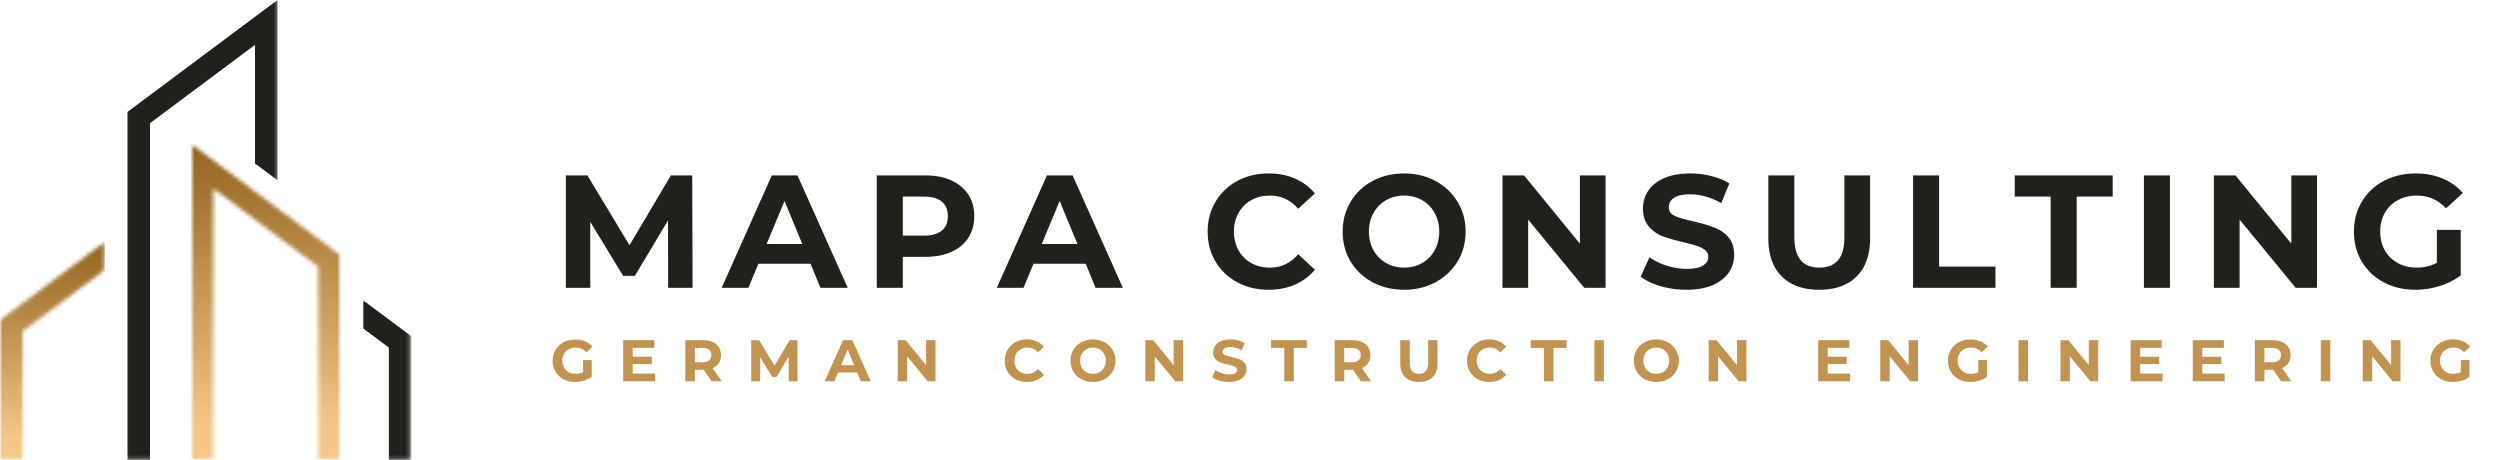 <svg xmlns="http://www.w3.org/2000/svg" width="663" height="122" fill="none"><mask id="a" width="41" height="84" x="50" y="38" maskUnits="userSpaceOnUse" style="mask-type:luminance"><path fill="#fff" d="M50.594 38.098h39.78v83.742h-39.78V38.098Z"/></mask><g mask="url(#a)"><mask id="b" width="41" height="85" x="50" y="38" maskUnits="userSpaceOnUse" style="mask-type:luminance"><path fill="#fff" d="m90.374 67.773-39.78-29.675v83.973h5.97v-72.07l27.84 20.764v51.306h5.97V67.774Z"/></mask><g mask="url(#b)"><path fill="url(#c)" d="M50.594 38.098v83.742h39.78V38.098h-39.78Z"/></g></g><mask id="d" width="41" height="122" x="33" y="0" maskUnits="userSpaceOnUse" style="mask-type:luminance"><path fill="#fff" d="M33.084 0h40.614v121.84H33.085V0Z"/></mask><g mask="url(#d)"><path fill="#21201B" fill-rule="evenodd" d="M33.81 29.676 73.594 0v47.802l-5.97-4.45v-31.45l-27.845 20.77v89.399h-5.97V29.676Z" clip-rule="evenodd"/></g><mask id="e" width="28" height="58" x="0" y="64" maskUnits="userSpaceOnUse" style="mask-type:luminance"><path fill="#fff" d="M0 64.111h27.84v57.729H0V64.111Z"/></mask><g mask="url(#e)"><mask id="f" width="28" height="59" x="0" y="64" maskUnits="userSpaceOnUse" style="mask-type:luminance"><path fill="#fff" d="M0 84.876 27.84 64.11v7.447L5.97 87.872v34.199H0V84.876Z"/></mask><g mask="url(#f)"><path fill="url(#g)" d="M0 64.111v57.729h27.84V64.111H0Z"/></g></g><mask id="h" width="14" height="43" x="95" y="79" maskUnits="userSpaceOnUse" style="mask-type:luminance"><path fill="#fff" d="M95.745 79.187h13.041v42.653h-13.04V79.187Z"/></mask><g mask="url(#h)"><path fill="#21201B" fill-rule="evenodd" d="m109.099 89.182-12.756-9.51v7.447l6.781 5.059v29.893h5.975v-32.89Z" clip-rule="evenodd"/></g><path fill="#21201B" d="m177.191 76.325-.03-17.885-8.79 14.722h-3.103l-8.729-14.326v17.49h-6.479v-29.81h5.718l11.163 18.524 10.98-18.524h5.658l.091 29.808h-6.479Zm37.769-6.387h-13.839l-2.646 6.387h-7.087l13.292-29.808h6.813l13.322 29.808h-7.239l-2.616-6.387Zm-2.19-5.232L208.056 53.3l-4.745 11.406h9.459Zm32.644-18.189c2.654 0 4.943.449 6.874 1.338 1.947.875 3.445 2.122 4.502 3.742 1.049 1.604 1.581 3.52 1.581 5.748 0 2.175-.532 4.076-1.581 5.719-1.057 1.627-2.555 2.874-4.502 3.741-1.931.874-4.22 1.308-6.874 1.308h-5.992v8.212h-6.905V46.517h12.897Zm-.365 15.969c2.068 0 3.635-.441 4.715-1.338 1.072-.89 1.612-2.16 1.612-3.803 0-1.68-.54-2.965-1.612-3.862-1.08-.89-2.647-1.339-4.715-1.339h-5.627v10.342h5.627Zm42.876 7.452h-13.839l-2.647 6.387h-7.087l13.292-29.808h6.814l13.322 29.808h-7.239l-2.616-6.387Zm-2.19-5.232L281.021 53.3l-4.745 11.406h9.459Zm50.658 12.136c-3.041 0-5.794-.653-8.243-1.977-2.456-1.315-4.38-3.14-5.779-5.475-1.399-2.35-2.098-5.003-2.098-7.969 0-2.958.699-5.604 2.098-7.938 1.399-2.35 3.323-4.183 5.779-5.506 2.449-1.315 5.217-1.977 8.304-1.977 2.57 0 4.905.456 6.996 1.369 2.084.912 3.84 2.22 5.262 3.923l-4.441 4.076c-2.007-2.327-4.501-3.498-7.482-3.498-1.848 0-3.498.411-4.958 1.217a8.607 8.607 0 0 0-3.376 3.407c-.814 1.444-1.217 3.087-1.217 4.927 0 1.848.403 3.498 1.217 4.958a8.58 8.58 0 0 0 3.376 3.376c1.46.814 3.11 1.217 4.958 1.217 2.981 0 5.475-1.186 7.482-3.559l4.441 4.106c-1.422 1.727-3.186 3.042-5.292 3.955-2.092.912-4.434 1.368-7.027 1.368Zm35.984 0c-3.102 0-5.901-.669-8.395-2.007-2.479-1.338-4.41-3.171-5.809-5.505-1.399-2.35-2.099-4.989-2.099-7.909s.7-5.543 2.099-7.878c1.399-2.35 3.33-4.197 5.809-5.535 2.494-1.339 5.293-2.008 8.395-2.008 3.08 0 5.855.67 8.334 2.008 2.472 1.338 4.418 3.186 5.84 5.535 1.415 2.335 2.13 4.958 2.13 7.878s-.715 5.559-2.13 7.908c-1.422 2.335-3.368 4.168-5.84 5.506-2.479 1.338-5.254 2.007-8.334 2.007Zm0-5.87c1.764 0 3.354-.403 4.776-1.217a8.533 8.533 0 0 0 3.315-3.376c.806-1.46 1.217-3.11 1.217-4.958 0-1.84-.411-3.483-1.217-4.927a8.562 8.562 0 0 0-3.315-3.407c-1.422-.806-3.012-1.217-4.776-1.217-1.764 0-3.361.411-4.775 1.217a8.684 8.684 0 0 0-3.346 3.407c-.814 1.444-1.217 3.087-1.217 4.927 0 1.848.403 3.498 1.217 4.958a8.656 8.656 0 0 0 3.346 3.376c1.414.814 3.011 1.217 4.775 1.217ZM425.8 46.517v29.808h-5.657l-14.874-18.098v18.098h-6.813V46.517h5.718l14.813 18.098V46.517h6.813Zm21.444 30.325c-2.357 0-4.639-.319-6.844-.942-2.19-.647-3.954-1.49-5.292-2.525l2.342-5.17c1.277.934 2.798 1.687 4.562 2.25 1.764.57 3.529.852 5.293.852 1.946 0 3.384-.29 4.319-.883.95-.585 1.429-1.353 1.429-2.311 0-.707-.288-1.293-.851-1.764-.548-.464-1.262-.837-2.129-1.126-.852-.281-2.023-.593-3.498-.943-2.274-.547-4.137-1.08-5.597-1.612a9.053 9.053 0 0 1-3.711-2.615c-1.034-1.194-1.551-2.784-1.551-4.776 0-1.718.464-3.285 1.399-4.684.928-1.415 2.342-2.532 4.228-3.346 1.886-.829 4.198-1.247 6.935-1.247 1.901 0 3.757.236 5.566.7 1.825.448 3.415 1.095 4.776 1.946l-2.129 5.232c-2.761-1.559-5.521-2.342-8.274-2.342-1.931 0-3.361.32-4.289.943-.912.63-1.368 1.452-1.368 2.464 0 1.034.524 1.81 1.581 2.311 1.073.487 2.707.966 4.897 1.43 2.267.547 4.122 1.095 5.567 1.642a9.055 9.055 0 0 1 3.741 2.555c1.034 1.156 1.551 2.73 1.551 4.715 0 1.703-.479 3.27-1.429 4.684-.959 1.4-2.388 2.517-4.289 3.346-1.886.806-4.198 1.216-6.935 1.216Zm35.225 0c-4.258 0-7.574-1.17-9.946-3.528-2.373-2.372-3.559-5.733-3.559-10.098V46.517h6.904v16.425c0 5.353 2.206 8.03 6.631 8.03 2.145 0 3.787-.646 4.928-1.947 1.133-1.292 1.703-3.323 1.703-6.083V46.517h6.813v16.699c0 4.365-1.186 7.726-3.558 10.098-2.358 2.357-5.658 3.528-9.916 3.528Zm24.881-30.325h6.904v24.181h14.935v5.627H507.35V46.517Zm36.484 5.627h-9.52v-5.627h25.976v5.627h-9.551v24.181h-6.905v-24.18Zm24.732-5.627h6.904v29.808h-6.904V46.517Zm45.906 0v29.808h-5.658l-14.873-18.098v18.098h-6.814V46.517h5.719l14.812 18.098V46.517h6.814Zm31.785 14.448h6.327V73.04c-1.628 1.217-3.498 2.16-5.627 2.83-2.13.645-4.282.972-6.449.972-3.087 0-5.863-.653-8.334-1.977-2.479-1.315-4.41-3.14-5.81-5.475-1.399-2.35-2.098-5.003-2.098-7.969 0-2.958.699-5.604 2.098-7.938 1.4-2.35 3.346-4.183 5.84-5.506 2.51-1.315 5.331-1.977 8.456-1.977 2.593 0 4.958.449 7.087 1.338 2.13.875 3.924 2.152 5.384 3.833l-4.441 4.076c-2.129-2.251-4.699-3.377-7.695-3.377-1.909 0-3.604.411-5.08 1.217a8.518 8.518 0 0 0-3.467 3.376c-.814 1.445-1.217 3.095-1.217 4.958 0 1.848.403 3.498 1.217 4.958a8.786 8.786 0 0 0 3.437 3.376c1.475.814 3.148 1.217 5.019 1.217 1.984 0 3.771-.426 5.353-1.277v-8.73Z"/><mask id="i" width="518" height="23" x="145" y="85" maskUnits="userSpaceOnUse" style="mask-type:luminance"><path fill="#fff" d="M662.812 85.688H145v21.414h517.812V85.688Z"/></mask><g mask="url(#i)"><mask id="j" width="14" height="15" x="145" y="89" maskUnits="userSpaceOnUse" style="mask-type:luminance"><path fill="#fff" d="M145.312 89.582h13.315v13.626h-13.315V89.582Z"/></mask><g mask="url(#j)"><path fill="#C1934F" d="M154.634 95.489h2.281v4.44a6.584 6.584 0 0 1-2.068 1.034 8.388 8.388 0 0 1-2.311.335c-1.141 0-2.16-.228-3.073-.7a5.573 5.573 0 0 1-2.129-2.007c-.509-.867-.76-1.84-.76-2.92 0-1.072.251-2.038.76-2.89a5.517 5.517 0 0 1 2.16-2.038c.912-.486 1.931-.73 3.072-.73.95 0 1.81.168 2.585.487a5.22 5.22 0 0 1 1.977 1.4l-1.612 1.52c-.791-.829-1.733-1.247-2.828-1.247-.692 0-1.308.152-1.856.456a3.147 3.147 0 0 0-1.247 1.217c-.304.532-.456 1.14-.456 1.825 0 .67.152 1.27.456 1.795.304.532.715.943 1.247 1.247.525.289 1.133.425 1.825.425.73 0 1.384-.152 1.977-.456v-3.194Z"/></g><path fill="#C1934F" d="M173.733 99.078v2.038h-8.456v-10.89h8.243v2.008h-5.718v2.372h5.049v1.947h-5.049v2.525h5.931Zm14.986 2.038-2.099-3.042h-2.342v3.042h-2.524v-10.89h4.745c.95 0 1.779.168 2.494.487.707.304 1.254.76 1.642 1.369.381.593.578 1.293.578 2.099 0 .813-.197 1.513-.578 2.098-.388.57-.935 1.02-1.642 1.339l2.433 3.498h-2.707Zm-.061-6.935c0-.624-.205-1.103-.608-1.43-.388-.32-.958-.487-1.703-.487h-2.069v3.802h2.069c.745 0 1.315-.16 1.703-.486.403-.342.608-.806.608-1.4Zm20.515 6.935-.03-6.54-3.194 5.384h-1.156l-3.193-5.232v6.388h-2.373v-10.89h2.099l4.076 6.753 4.015-6.753h2.068l.03 10.89h-2.342Zm18.162-2.343h-5.079l-.974 2.343h-2.585l4.867-10.89h2.494l4.866 10.89h-2.646l-.943-2.343Zm-.821-1.916-1.703-4.167-1.734 4.167h3.437Zm21.576-6.631v10.89h-2.069l-5.444-6.631v6.631h-2.494v-10.89h2.098l5.415 6.6v-6.6h2.494Zm24.269 11.072c-1.118 0-2.122-.228-3.011-.7a5.568 5.568 0 0 1-2.13-2.007c-.509-.867-.76-1.84-.76-2.92 0-1.072.251-2.038.76-2.89a5.539 5.539 0 0 1 2.13-2.038c.889-.486 1.901-.73 3.041-.73.928 0 1.772.175 2.525.518a5.201 5.201 0 0 1 1.946 1.43l-1.612 1.49c-.752-.852-1.665-1.278-2.737-1.278-.692 0-1.3.152-1.825.456-.532.29-.943.7-1.247 1.247-.289.533-.426 1.126-.426 1.795 0 .67.137 1.27.426 1.795.304.532.715.943 1.247 1.247.525.289 1.133.425 1.825.425 1.072 0 1.985-.425 2.737-1.277l1.612 1.49a5.36 5.36 0 0 1-1.946 1.46c-.753.32-1.605.487-2.555.487Zm17.503 0c-1.141 0-2.16-.243-3.072-.73a5.567 5.567 0 0 1-2.129-2.007c-.51-.852-.761-1.81-.761-2.89 0-1.072.251-2.038.761-2.89a5.564 5.564 0 0 1 2.129-2.007c.912-.502 1.931-.76 3.072-.76 1.133 0 2.144.258 3.042.76a5.373 5.373 0 0 1 2.129 2.007c.524.852.791 1.818.791 2.89 0 1.08-.267 2.038-.791 2.89a5.376 5.376 0 0 1-2.129 2.007c-.898.487-1.909.73-3.042.73Zm0-2.16c.646 0 1.224-.136 1.734-.425a3.15 3.15 0 0 0 1.216-1.247c.304-.525.457-1.126.457-1.795a3.54 3.54 0 0 0-.457-1.795 2.965 2.965 0 0 0-1.216-1.247 3.321 3.321 0 0 0-1.734-.456c-.654 0-1.24.152-1.764.456-.51.29-.913.7-1.217 1.247-.289.533-.426 1.126-.426 1.795 0 .67.137 1.27.426 1.795.304.532.707.943 1.217 1.247.524.289 1.11.425 1.764.425Zm23.885-8.912v10.89h-2.068l-5.445-6.631v6.631h-2.494v-10.89h2.099l5.414 6.6v-6.6h2.494Zm12.193 11.072a9.424 9.424 0 0 1-2.495-.335c-.813-.243-1.46-.547-1.946-.912l.851-1.916c.487.35 1.042.63 1.673.851a6.385 6.385 0 0 0 1.947.304c.707 0 1.232-.098 1.582-.304.342-.22.517-.517.517-.882a.809.809 0 0 0-.304-.638c-.206-.183-.472-.32-.791-.426-.304-.1-.73-.213-1.278-.335a21.07 21.07 0 0 1-2.038-.578 3.409 3.409 0 0 1-1.368-.943c-.365-.44-.548-1.034-.548-1.764 0-.623.16-1.194.487-1.703.342-.525.859-.943 1.551-1.247.684-.304 1.536-.457 2.555-.457a7.44 7.44 0 0 1 2.008.274c.669.167 1.254.396 1.764.7l-.791 1.916c-.996-.563-2-.852-3.011-.852-.715 0-1.24.122-1.582.365-.327.228-.487.517-.487.883 0 .364.19.638.578.82.38.183.981.366 1.795.548.829.206 1.505.41 2.038.609.524.182.973.486 1.338.912.38.426.578 1.004.578 1.734 0 .63-.175 1.201-.517 1.703-.35.51-.875.913-1.582 1.217-.692.304-1.536.456-2.524.456Zm14.654-9.034h-3.497v-2.038h9.49v2.038h-3.468v8.852h-2.525v-8.852Zm20.336 8.852-2.099-3.042h-2.342v3.042h-2.525v-10.89h4.745c.951 0 1.78.168 2.495.487.707.304 1.254.76 1.642 1.369.38.593.578 1.293.578 2.099 0 .813-.198 1.513-.578 2.098-.388.57-.935 1.02-1.642 1.339l2.433 3.498h-2.707Zm-.061-6.935c0-.624-.205-1.103-.608-1.43-.388-.32-.958-.487-1.704-.487h-2.068v3.802h2.068c.746 0 1.316-.16 1.704-.486.403-.342.608-.806.608-1.4Zm15.436 7.117c-1.567 0-2.784-.426-3.65-1.277-.875-.867-1.308-2.107-1.308-3.711v-6.084h2.524v5.993c0 1.946.806 2.92 2.434 2.92.79 0 1.384-.229 1.794-.7.426-.464.639-1.201.639-2.22v-5.993h2.494v6.084c0 1.604-.441 2.844-1.308 3.711-.852.851-2.061 1.277-3.619 1.277Zm18.663 0c-1.117 0-2.121-.228-3.011-.7a5.573 5.573 0 0 1-2.129-2.007c-.51-.867-.76-1.84-.76-2.92 0-1.072.25-2.038.76-2.89a5.543 5.543 0 0 1 2.129-2.038c.89-.486 1.901-.73 3.042-.73.927 0 1.772.175 2.524.518a5.205 5.205 0 0 1 1.947 1.43l-1.612 1.49c-.753-.852-1.665-1.278-2.738-1.278-.692 0-1.3.152-1.825.456-.532.29-.943.7-1.247 1.247-.289.533-.426 1.126-.426 1.795 0 .67.137 1.27.426 1.795.304.532.715.943 1.247 1.247.525.289 1.133.425 1.825.425 1.073 0 1.985-.425 2.738-1.277l1.612 1.49a5.363 5.363 0 0 1-1.947 1.46c-.752.32-1.604.487-2.555.487Zm14.492-9.034h-3.498v-2.038h9.49v2.038h-3.467v8.852h-2.525v-8.852Zm13.37-2.038h2.525v10.89h-2.525v-10.89Zm16.428 11.072c-1.141 0-2.16-.243-3.073-.73a5.581 5.581 0 0 1-2.129-2.007c-.509-.852-.76-1.81-.76-2.89 0-1.072.251-2.038.76-2.89a5.578 5.578 0 0 1 2.129-2.007c.913-.502 1.932-.76 3.073-.76 1.133 0 2.144.258 3.041.76a5.36 5.36 0 0 1 2.129 2.007c.525.852.791 1.818.791 2.89 0 1.08-.266 2.038-.791 2.89a5.363 5.363 0 0 1-2.129 2.007c-.897.487-1.908.73-3.041.73Zm0-2.16c.646 0 1.224-.136 1.733-.425a3.145 3.145 0 0 0 1.217-1.247c.304-.525.456-1.126.456-1.795a3.54 3.54 0 0 0-.456-1.795 2.962 2.962 0 0 0-1.217-1.247c-.509-.304-1.087-.456-1.733-.456a3.45 3.45 0 0 0-1.765.456 3.15 3.15 0 0 0-1.216 1.247c-.289.533-.426 1.126-.426 1.795 0 .67.137 1.27.426 1.795.304.532.707.943 1.216 1.247.525.289 1.111.425 1.765.425Zm23.885-8.912v10.89h-2.068l-5.445-6.631v6.631h-2.494v-10.89h2.099l5.414 6.6v-6.6h2.494Zm27.493 8.852v2.038h-8.456v-10.89h8.243v2.008h-5.718v2.372h5.049v1.947h-5.049v2.525h5.931Zm18.028-8.852v10.89h-2.068l-5.445-6.631v6.631h-2.494v-10.89h2.099l5.414 6.6v-6.6h2.494Zm15.995 5.263h2.281v4.44a6.59 6.59 0 0 1-2.069 1.034 8.388 8.388 0 0 1-2.311.335c-1.141 0-2.16-.228-3.072-.7a5.558 5.558 0 0 1-2.129-2.007c-.51-.867-.761-1.84-.761-2.92 0-1.072.251-2.038.761-2.89a5.514 5.514 0 0 1 2.159-2.038c.913-.486 1.932-.73 3.072-.73.951 0 1.81.168 2.586.487a5.24 5.24 0 0 1 1.977 1.4l-1.612 1.52c-.791-.829-1.734-1.247-2.829-1.247-.692 0-1.308.152-1.856.456a3.153 3.153 0 0 0-1.247 1.217c-.304.532-.456 1.14-.456 1.825 0 .67.152 1.27.456 1.795.305.532.715.943 1.247 1.247.525.289 1.133.425 1.825.425a4.26 4.26 0 0 0 1.978-.456v-3.194Zm10.642-5.263h2.525v10.89h-2.525v-10.89Zm21.142 0v10.89h-2.068l-5.445-6.631v6.631h-2.494v-10.89h2.099l5.414 6.6v-6.6h2.494Zm17.059 8.852v2.038h-8.455v-10.89h8.242v2.008h-5.718v2.372h5.049v1.947h-5.049v2.525h5.931Zm16.477 0v2.038h-8.456v-10.89h8.243v2.008h-5.718v2.372h5.049v1.947h-5.049v2.525h5.931Zm14.986 2.038-2.098-3.042h-2.343v3.042H598v-10.89h4.745c.95 0 1.779.168 2.494.487.707.304 1.255.76 1.643 1.369.38.593.577 1.293.577 2.099 0 .813-.197 1.513-.577 2.098-.388.57-.936 1.02-1.643 1.339l2.433 3.498h-2.707Zm-.061-6.935c0-.624-.205-1.103-.608-1.43-.388-.32-.958-.487-1.703-.487h-2.069v3.802h2.069c.745 0 1.315-.16 1.703-.486.403-.342.608-.806.608-1.4Zm10.569-3.955h2.525v10.89h-2.525v-10.89Zm21.142 0v10.89h-2.068l-5.445-6.631v6.631h-2.494v-10.89h2.099l5.414 6.6v-6.6h2.494Zm15.995 5.263h2.281v4.44a6.595 6.595 0 0 1-2.068 1.034 8.4 8.4 0 0 1-2.312.335c-1.141 0-2.16-.228-3.072-.7a5.565 5.565 0 0 1-2.129-2.007c-.51-.867-.761-1.84-.761-2.92 0-1.072.251-2.038.761-2.89a5.514 5.514 0 0 1 2.159-2.038c.913-.486 1.932-.73 3.072-.73.951 0 1.81.168 2.586.487a5.22 5.22 0 0 1 1.977 1.4l-1.612 1.52c-.791-.829-1.734-1.247-2.829-1.247-.692 0-1.308.152-1.855.456a3.14 3.14 0 0 0-1.247 1.217c-.305.532-.457 1.14-.457 1.825 0 .67.152 1.27.457 1.795.304.532.714.943 1.247 1.247.524.289 1.133.425 1.825.425.73 0 1.384-.152 1.977-.456v-3.194Z"/></g><defs><linearGradient id="c" x1="70.483" x2="70.483" y1="38.096" y2="121.839" gradientUnits="userSpaceOnUse"><stop stop-color="#94651F"/><stop offset=".008" stop-color="#94651F"/><stop offset=".016" stop-color="#956620"/><stop offset=".023" stop-color="#966721"/><stop offset=".031" stop-color="#966722"/><stop offset=".039" stop-color="#976823"/><stop offset=".047" stop-color="#986924"/><stop offset=".055" stop-color="#996A24"/><stop offset=".063" stop-color="#9A6B25"/><stop offset=".07" stop-color="#9B6C26"/><stop offset=".078" stop-color="#9B6D27"/><stop offset=".086" stop-color="#9C6D28"/><stop offset=".094" stop-color="#9D6E29"/><stop offset=".102" stop-color="#9E6F2A"/><stop offset=".109" stop-color="#9F702B"/><stop offset=".117" stop-color="#A0712C"/><stop offset=".125" stop-color="#A1722D"/><stop offset=".133" stop-color="#A1732E"/><stop offset=".141" stop-color="#A2732F"/><stop offset=".148" stop-color="#A3742F"/><stop offset=".156" stop-color="#A47530"/><stop offset=".164" stop-color="#A57631"/><stop offset=".172" stop-color="#A67732"/><stop offset=".18" stop-color="#A67833"/><stop offset=".188" stop-color="#A77834"/><stop offset=".195" stop-color="#A87935"/><stop offset=".203" stop-color="#A97A36"/><stop offset=".211" stop-color="#AA7B37"/><stop offset=".219" stop-color="#AB7C38"/><stop offset=".227" stop-color="#AB7D39"/><stop offset=".234" stop-color="#AC7E3A"/><stop offset=".242" stop-color="#AD7E3A"/><stop offset=".25" stop-color="#AE7F3B"/><stop offset=".258" stop-color="#AF803C"/><stop offset=".266" stop-color="#B0813D"/><stop offset=".273" stop-color="#B0823E"/><stop offset=".281" stop-color="#B1833F"/><stop offset=".289" stop-color="#B28340"/><stop offset=".297" stop-color="#B38441"/><stop offset=".305" stop-color="#B48542"/><stop offset=".313" stop-color="#B58643"/><stop offset=".32" stop-color="#B68744"/><stop offset=".328" stop-color="#B68845"/><stop offset=".336" stop-color="#B78946"/><stop offset=".344" stop-color="#B88946"/><stop offset=".352" stop-color="#B98A47"/><stop offset=".359" stop-color="#BA8B48"/><stop offset=".367" stop-color="#BB8C49"/><stop offset=".375" stop-color="#BB8D4A"/><stop offset=".383" stop-color="#BC8E4B"/><stop offset=".391" stop-color="#BD8F4C"/><stop offset=".398" stop-color="#BE8F4D"/><stop offset=".406" stop-color="#BF904E"/><stop offset=".414" stop-color="#C0914F"/><stop offset=".422" stop-color="#C09250"/><stop offset=".43" stop-color="#C19351"/><stop offset=".438" stop-color="#C29451"/><stop offset=".445" stop-color="#C39452"/><stop offset=".453" stop-color="#C49553"/><stop offset=".461" stop-color="#C59654"/><stop offset=".469" stop-color="#C59755"/><stop offset=".477" stop-color="#C69856"/><stop offset=".484" stop-color="#C79957"/><stop offset=".492" stop-color="#C89A58"/><stop offset=".5" stop-color="#C99A59"/><stop offset=".508" stop-color="#CA9B5A"/><stop offset=".516" stop-color="#CB9C5B"/><stop offset=".523" stop-color="#CB9D5C"/><stop offset=".531" stop-color="#CC9E5C"/><stop offset=".539" stop-color="#CD9F5D"/><stop offset=".547" stop-color="#CEA05E"/><stop offset=".555" stop-color="#CFA05F"/><stop offset=".563" stop-color="#D0A160"/><stop offset=".57" stop-color="#D0A261"/><stop offset=".578" stop-color="#D1A362"/><stop offset=".586" stop-color="#D2A463"/><stop offset=".594" stop-color="#D3A564"/><stop offset=".602" stop-color="#D4A565"/><stop offset=".609" stop-color="#D5A666"/><stop offset=".617" stop-color="#D5A767"/><stop offset=".625" stop-color="#D6A868"/><stop offset=".633" stop-color="#D7A968"/><stop offset=".641" stop-color="#D8AA69"/><stop offset=".648" stop-color="#D9AB6A"/><stop offset=".656" stop-color="#DAAB6B"/><stop offset=".664" stop-color="#DAAC6C"/><stop offset=".672" stop-color="#DBAD6D"/><stop offset=".68" stop-color="#DCAE6E"/><stop offset=".688" stop-color="#DDAF6F"/><stop offset=".695" stop-color="#DEB070"/><stop offset=".703" stop-color="#DFB071"/><stop offset=".711" stop-color="#E0B172"/><stop offset=".719" stop-color="#E0B273"/><stop offset=".727" stop-color="#E1B373"/><stop offset=".734" stop-color="#E2B474"/><stop offset=".742" stop-color="#E3B575"/><stop offset=".75" stop-color="#E4B676"/><stop offset=".758" stop-color="#E5B677"/><stop offset=".766" stop-color="#E5B778"/><stop offset=".773" stop-color="#E6B879"/><stop offset=".781" stop-color="#E7B97A"/><stop offset=".789" stop-color="#E8BA7B"/><stop offset=".797" stop-color="#E9BB7C"/><stop offset=".805" stop-color="#EABC7D"/><stop offset=".813" stop-color="#EABC7E"/><stop offset=".82" stop-color="#EBBD7E"/><stop offset=".828" stop-color="#ECBE7F"/><stop offset=".836" stop-color="#EDBF80"/><stop offset=".844" stop-color="#EEC081"/><stop offset=".852" stop-color="#EFC182"/><stop offset=".859" stop-color="#F0C183"/><stop offset=".867" stop-color="#F0C284"/><stop offset=".875" stop-color="#F1C385"/><stop offset=".883" stop-color="#F2C486"/><stop offset=".891" stop-color="#F3C587"/><stop offset=".906" stop-color="#F4C688"/><stop offset=".938" stop-color="#F4C688"/><stop offset="1" stop-color="#F4C688"/></linearGradient><linearGradient id="g" x1="13.919" x2="13.919" y1="64.111" y2="121.839" gradientUnits="userSpaceOnUse"><stop stop-color="#94651F"/><stop offset=".008" stop-color="#94651F"/><stop offset=".016" stop-color="#956620"/><stop offset=".023" stop-color="#966721"/><stop offset=".031" stop-color="#966722"/><stop offset=".039" stop-color="#976823"/><stop offset=".047" stop-color="#986924"/><stop offset=".055" stop-color="#996A24"/><stop offset=".063" stop-color="#9A6B25"/><stop offset=".07" stop-color="#9B6C26"/><stop offset=".078" stop-color="#9B6D27"/><stop offset=".086" stop-color="#9C6D28"/><stop offset=".094" stop-color="#9D6E29"/><stop offset=".102" stop-color="#9E6F2A"/><stop offset=".109" stop-color="#9F702B"/><stop offset=".117" stop-color="#A0712C"/><stop offset=".125" stop-color="#A1722D"/><stop offset=".133" stop-color="#A1732E"/><stop offset=".141" stop-color="#A2732F"/><stop offset=".148" stop-color="#A3742F"/><stop offset=".156" stop-color="#A47530"/><stop offset=".164" stop-color="#A57631"/><stop offset=".172" stop-color="#A67732"/><stop offset=".18" stop-color="#A67833"/><stop offset=".188" stop-color="#A77834"/><stop offset=".195" stop-color="#A87935"/><stop offset=".203" stop-color="#A97A36"/><stop offset=".211" stop-color="#AA7B37"/><stop offset=".219" stop-color="#AB7C38"/><stop offset=".227" stop-color="#AB7D39"/><stop offset=".234" stop-color="#AC7E3A"/><stop offset=".242" stop-color="#AD7E3A"/><stop offset=".25" stop-color="#AE7F3B"/><stop offset=".258" stop-color="#AF803C"/><stop offset=".266" stop-color="#B0813D"/><stop offset=".273" stop-color="#B0823E"/><stop offset=".281" stop-color="#B1833F"/><stop offset=".289" stop-color="#B28340"/><stop offset=".297" stop-color="#B38441"/><stop offset=".305" stop-color="#B48542"/><stop offset=".313" stop-color="#B58643"/><stop offset=".32" stop-color="#B58744"/><stop offset=".328" stop-color="#B68845"/><stop offset=".336" stop-color="#B78945"/><stop offset=".344" stop-color="#B88946"/><stop offset=".352" stop-color="#B98A47"/><stop offset=".359" stop-color="#BA8B48"/><stop offset=".367" stop-color="#BB8C49"/><stop offset=".375" stop-color="#BB8D4A"/><stop offset=".383" stop-color="#BC8E4B"/><stop offset=".391" stop-color="#BD8E4C"/><stop offset=".398" stop-color="#BE8F4D"/><stop offset=".406" stop-color="#BF904E"/><stop offset=".414" stop-color="#C0914F"/><stop offset=".422" stop-color="#C09250"/><stop offset=".43" stop-color="#C19350"/><stop offset=".438" stop-color="#C29451"/><stop offset=".445" stop-color="#C39452"/><stop offset=".453" stop-color="#C49553"/><stop offset=".461" stop-color="#C59654"/><stop offset=".469" stop-color="#C59755"/><stop offset=".477" stop-color="#C69856"/><stop offset=".484" stop-color="#C79957"/><stop offset=".492" stop-color="#C89958"/><stop offset=".5" stop-color="#C99A59"/><stop offset=".508" stop-color="#CA9B5A"/><stop offset=".516" stop-color="#CA9C5B"/><stop offset=".523" stop-color="#CB9D5B"/><stop offset=".531" stop-color="#CC9E5C"/><stop offset=".539" stop-color="#CD9F5D"/><stop offset=".547" stop-color="#CE9F5E"/><stop offset=".555" stop-color="#CFA05F"/><stop offset=".563" stop-color="#D0A160"/><stop offset=".57" stop-color="#D0A261"/><stop offset=".578" stop-color="#D1A362"/><stop offset=".586" stop-color="#D2A463"/><stop offset=".594" stop-color="#D3A564"/><stop offset=".602" stop-color="#D4A565"/><stop offset=".609" stop-color="#D5A666"/><stop offset=".617" stop-color="#D5A767"/><stop offset=".625" stop-color="#D6A867"/><stop offset=".633" stop-color="#D7A968"/><stop offset=".641" stop-color="#D8AA69"/><stop offset=".648" stop-color="#D9AA6A"/><stop offset=".656" stop-color="#DAAB6B"/><stop offset=".664" stop-color="#DAAC6C"/><stop offset=".672" stop-color="#DBAD6D"/><stop offset=".68" stop-color="#DCAE6E"/><stop offset=".688" stop-color="#DDAF6F"/><stop offset=".695" stop-color="#DEB070"/><stop offset=".703" stop-color="#DFB071"/><stop offset=".711" stop-color="#DFB172"/><stop offset=".719" stop-color="#E0B272"/><stop offset=".727" stop-color="#E1B373"/><stop offset=".734" stop-color="#E2B474"/><stop offset=".742" stop-color="#E3B575"/><stop offset=".75" stop-color="#E4B576"/><stop offset=".758" stop-color="#E4B677"/><stop offset=".766" stop-color="#E5B778"/><stop offset=".773" stop-color="#E6B879"/><stop offset=".781" stop-color="#E7B97A"/><stop offset=".789" stop-color="#E8BA7B"/><stop offset=".797" stop-color="#E9BB7C"/><stop offset=".805" stop-color="#EABB7D"/><stop offset=".813" stop-color="#EABC7D"/><stop offset=".82" stop-color="#EBBD7E"/><stop offset=".828" stop-color="#ECBE7F"/><stop offset=".836" stop-color="#EDBF80"/><stop offset=".844" stop-color="#EEC081"/><stop offset=".852" stop-color="#EFC082"/><stop offset=".859" stop-color="#EFC183"/><stop offset=".867" stop-color="#F0C284"/><stop offset=".875" stop-color="#F1C385"/><stop offset=".883" stop-color="#F2C486"/><stop offset=".891" stop-color="#F3C587"/><stop offset=".906" stop-color="#F4C688"/><stop offset=".938" stop-color="#F4C688"/><stop offset="1" stop-color="#F4C688"/></linearGradient></defs></svg>